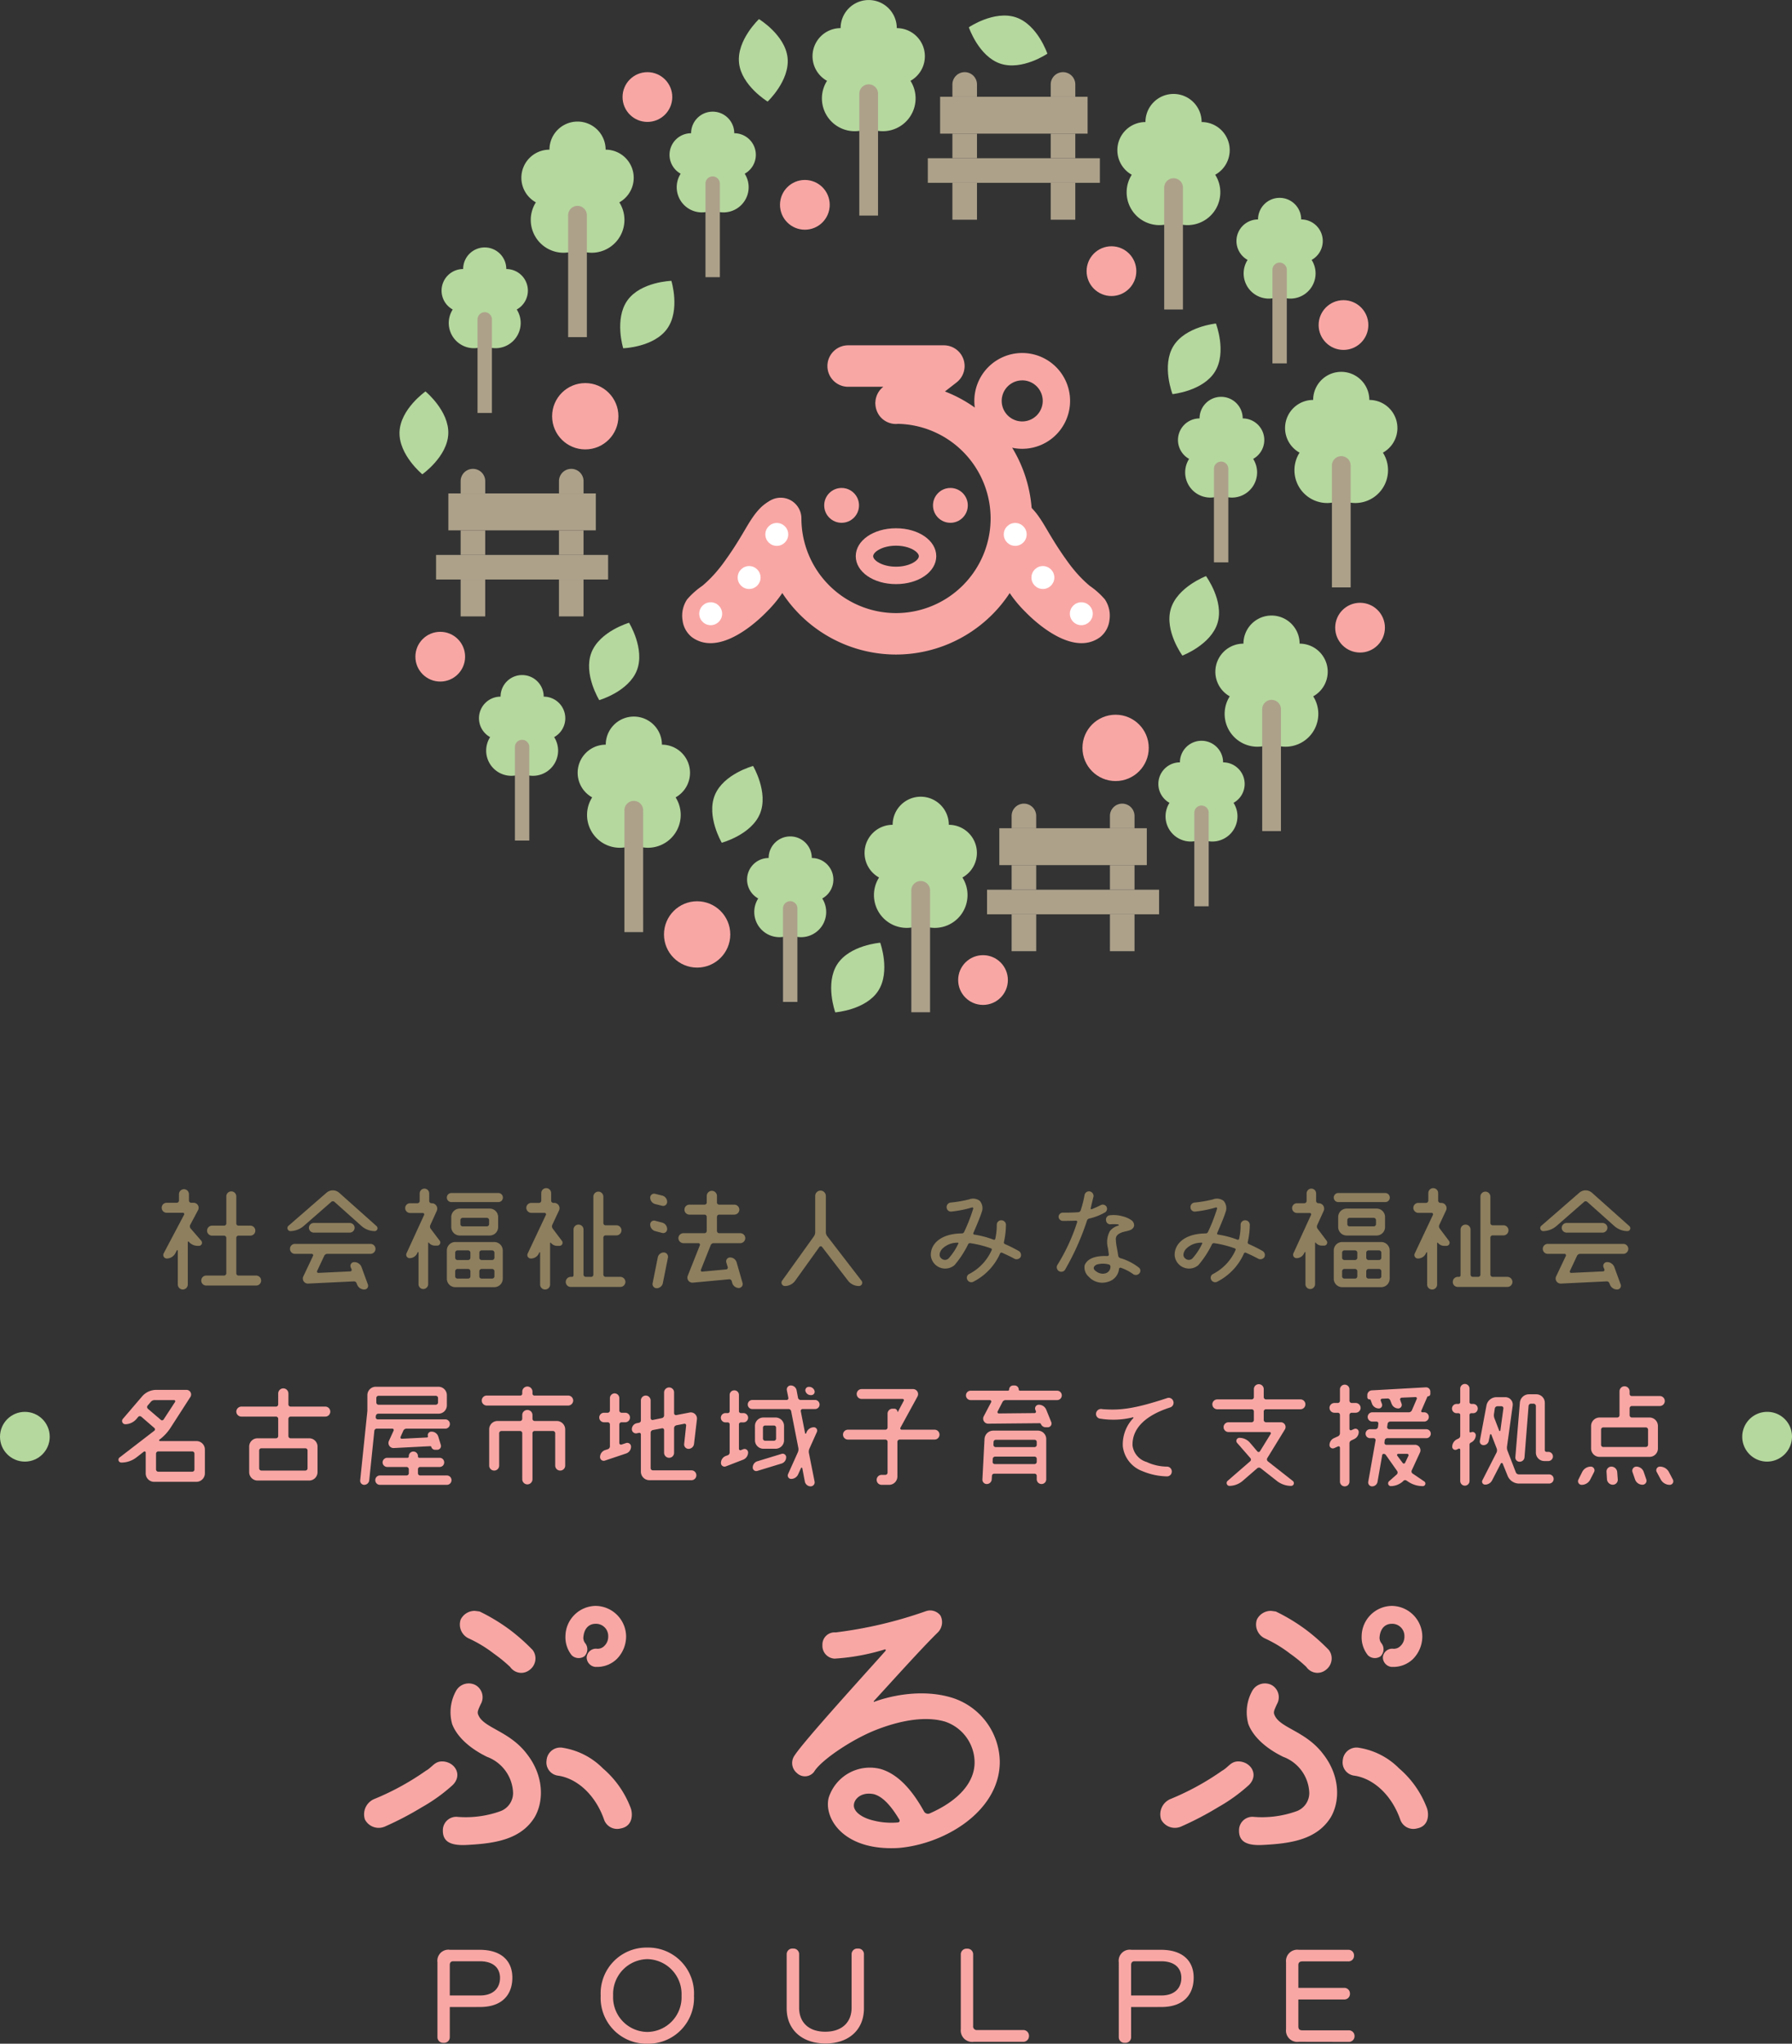 <svg xmlns="http://www.w3.org/2000/svg" width="280.739" height="320" viewBox="0 0 280.739 320">
  <rect x="0" y="0" width="280.739" height="320" fill="#333333" stroke="none"/>
  <defs>
    <style>
      .cls-1 {
        fill: #8e7f5e;
      }

      .cls-2 {
        fill: #f9a7a5;
      }

      .cls-3 {
        fill: #b5d89e;
      }

      .cls-4 {
        fill: #fff;
      }

      .cls-5 {
        fill: #ada18a;
      }
    </style>
  </defs>
  <g id="footer_logo" transform="translate(1008.421 76.286)">
    <g id="グループ_2213" data-name="グループ 2213" transform="translate(-983.091 109.75)">
      <g id="グループ_2212" data-name="グループ 2212">
        <path id="パス_2054" data-name="パス 2054" class="cls-1" d="M-978.619,115.355a.527.527,0,0,0,.072.582l1.654,1.908a.482.482,0,0,1-.363.8h-.2a1.806,1.806,0,0,1-1.4-.655c-.036-.036-.145,0-.145.055V124.7a.788.788,0,0,1-.782.782.788.788,0,0,1-.782-.782v-5.29a.085.085,0,0,0-.163-.036l-.237.454a1.529,1.529,0,0,1-1.327.8.55.55,0,0,1-.49-.8l3.2-6.054a.209.209,0,0,0-.182-.308h-2.545a.776.776,0,0,1-.781-.782.775.775,0,0,1,.781-.781h1.582a.357.357,0,0,0,.345-.346v-1a.787.787,0,0,1,.782-.781.787.787,0,0,1,.781.781v1a.358.358,0,0,0,.346.346h.382a.783.783,0,0,1,.69,1.163Zm7.216,7.58a.349.349,0,0,0,.345.364h2.763a.776.776,0,0,1,.782.781.776.776,0,0,1-.782.782h-7.816a.776.776,0,0,1-.782-.782.777.777,0,0,1,.782-.781h2.781a.364.364,0,0,0,.363-.364V117.41a.364.364,0,0,0-.363-.364H-975.2a.777.777,0,0,1-.782-.782.787.787,0,0,1,.782-.781h1.872a.349.349,0,0,0,.363-.346V110.9a.776.776,0,0,1,.782-.782.787.787,0,0,1,.782.782v4.235a.334.334,0,0,0,.345.346h1.854a.787.787,0,0,1,.782.781.776.776,0,0,1-.782.782h-1.854a.349.349,0,0,0-.345.364Z" transform="translate(983.091 -109.611)"/>
        <path id="パス_2055" data-name="パス 2055" class="cls-1" d="M-956.009,111.774a.375.375,0,0,0-.528,0l-4.308,3.763a3.284,3.284,0,0,1-2.127.8.478.478,0,0,1-.291-.8l6-5.217a1.5,1.5,0,0,1,1.982.018l5.853,5.217a.448.448,0,0,1-.291.782,3.144,3.144,0,0,1-2.072-.8Zm-6.2,8.126a.776.776,0,0,1-.782-.782.775.775,0,0,1,.782-.781h11.834a.787.787,0,0,1,.781.781.787.787,0,0,1-.781.782h-6.762a.545.545,0,0,0-.491.309l-1.109,2.363a.215.215,0,0,0,.2.309l4.981-.236a.232.232,0,0,0,.218-.31l-.146-.344a.592.592,0,0,1,.564-.8,1.213,1.213,0,0,1,1.145.8l.982,2.689a.583.583,0,0,1-.546.8,1.2,1.2,0,0,1-1.145-.8l-.091-.217a.421.421,0,0,0-.382-.255l-7.2.345a.79.79,0,0,1-.745-1.127l1.527-3.217a.222.222,0,0,0-.2-.309Zm2.945-3.327a.768.768,0,0,1-.764-.763.766.766,0,0,1,.764-.746h5.635a.765.765,0,0,1,.763.746.767.767,0,0,1-.763.763Z" transform="translate(983.091 -109.611)"/>
        <path id="パス_2056" data-name="パス 2056" class="cls-1" d="M-940.816,111.974a.847.847,0,0,1,.782,1.2l-1,2.2a.59.59,0,0,0,.054.6l1.4,1.855a.482.482,0,0,1-.382.781h-.382a1.208,1.208,0,0,1-.945-.472c-.018-.037-.091,0-.091.035v6.472a.767.767,0,0,1-.763.763.752.752,0,0,1-.746-.763v-4.963a.069.069,0,0,0-.127-.036l-.091.182a1.307,1.307,0,0,1-1.181.746.54.54,0,0,1-.491-.746l2.763-6.017a.215.215,0,0,0-.2-.309h-2a.767.767,0,0,1-.763-.763.756.756,0,0,1,.763-.764h1.146a.364.364,0,0,0,.363-.364v-1.163a.752.752,0,0,1,.746-.763.752.752,0,0,1,.745.763v1.163a.364.364,0,0,0,.363.364Zm2.363-.89a.71.71,0,0,1,.709-.71h7.362a.71.71,0,0,1,.709.71.7.7,0,0,1-.709.708h-7.362A.7.7,0,0,1-938.453,111.084Zm1.327,14.033a1.322,1.322,0,0,1-1.327-1.327v-4.417a1.322,1.322,0,0,1,1.327-1.327h6.107a1.335,1.335,0,0,1,1.328,1.327v4.417a1.335,1.335,0,0,1-1.328,1.327Zm-.636-10.98a1.334,1.334,0,0,1,1.327-1.327h4.708a1.318,1.318,0,0,1,1.308,1.327V115.7a1.318,1.318,0,0,1-1.308,1.327h-4.708a1.334,1.334,0,0,1-1.327-1.327Zm3,5.581a.365.365,0,0,0-.364-.364H-936.8a.361.361,0,0,0-.345.364v.8a.357.357,0,0,0,.345.345h1.672a.361.361,0,0,0,.364-.345Zm-2.036,2.545a.36.36,0,0,0-.345.363v.8a.345.345,0,0,0,.345.346h1.672a.35.35,0,0,0,.364-.346v-.8a.364.364,0,0,0-.364-.363Zm4.617-6.671a.346.346,0,0,0,.346-.346v-.636a.359.359,0,0,0-.346-.346h-3.8a.346.346,0,0,0-.345.346v.636a.334.334,0,0,0,.345.346Zm.818,5.271a.362.362,0,0,0,.364-.345v-.8a.365.365,0,0,0-.364-.364h-1.654a.361.361,0,0,0-.345.364v.8a.357.357,0,0,0,.345.345Zm-2,2.563a.345.345,0,0,0,.345.346h1.654a.35.35,0,0,0,.364-.346v-.8a.364.364,0,0,0-.364-.363h-1.654a.36.36,0,0,0-.345.363Z" transform="translate(983.127 -109.611)"/>
        <path id="パス_2057" data-name="パス 2057" class="cls-1" d="M-921.951,115.355a.6.6,0,0,0,.073.6l1.436,1.909a.485.485,0,0,1-.382.782h-.381a1.24,1.24,0,0,1-.982-.491c-.036-.018-.109,0-.109.036V124.7a.777.777,0,0,1-.782.782.777.777,0,0,1-.782-.782v-4.981a.068.068,0,0,0-.126-.037l-.073.164a1.368,1.368,0,0,1-1.236.782.546.546,0,0,1-.51-.782l2.855-6.053a.222.222,0,0,0-.2-.309h-2.09a.8.8,0,0,1-.781-.8.783.783,0,0,1,.781-.763h1.218a.361.361,0,0,0,.345-.364v-1.182a.768.768,0,0,1,.764-.763.772.772,0,0,1,.782.763v1.182a.361.361,0,0,0,.345.364h.127a.828.828,0,0,1,.764,1.181Zm8,7.8a.361.361,0,0,0,.363.345h2.29a.806.806,0,0,1,.8.8.791.791,0,0,1-.8.781h-7.761a.776.776,0,0,1-.782-.781.792.792,0,0,1,.782-.8h.182a.248.248,0,0,0,.254-.255V116.1a.776.776,0,0,1,.782-.781.776.776,0,0,1,.781.781v7.054a.358.358,0,0,0,.346.345h.854a.345.345,0,0,0,.345-.345v-12.2a.792.792,0,0,1,.782-.8.792.792,0,0,1,.782.8v4.127a.349.349,0,0,0,.363.345h1.691a.787.787,0,0,1,.781.782.79.79,0,0,1-.781.8h-1.691a.349.349,0,0,0-.363.346Z" transform="translate(983.144 -109.611)"/>
        <path id="パス_2058" data-name="パス 2058" class="cls-1" d="M-904.758,110.774a1.012,1.012,0,0,1,.782,1,.622.622,0,0,1-.782.6l-1.09-.272a1.049,1.049,0,0,1-.782-1,.614.614,0,0,1,.782-.6Zm.019,4.236a1.052,1.052,0,0,1,.763,1.018.614.614,0,0,1-.763.6l-1.109-.291a1.074,1.074,0,0,1-.782-1.036.6.6,0,0,1,.782-.582Zm-.873,10.27a.651.651,0,0,1-.636-.8l.8-4a.969.969,0,0,1,.945-.8.674.674,0,0,1,.654.8l-.8,4A.99.99,0,0,1-905.612,125.28Zm8.925-7.053a.49.49,0,0,0-.472.328l-1.527,3.835a.207.207,0,0,0,.218.291l3.745-.346a.277.277,0,0,0,.236-.363l-.218-.728a.61.61,0,0,1,.582-.781,1.069,1.069,0,0,1,1.036.781l.927,3.219a.617.617,0,0,1-.582.781,1.091,1.091,0,0,1-1.036-.781l-.091-.328a.379.379,0,0,0-.4-.254l-5.653.526a.786.786,0,0,1-.818-1.09l1.89-4.762a.24.24,0,0,0-.218-.328h-2.363a.8.8,0,0,1-.782-.781.788.788,0,0,1,.782-.782h3.309a.35.35,0,0,0,.345-.364v-2.181a.349.349,0,0,0-.345-.363H-900.5a.772.772,0,0,1-.763-.782.784.784,0,0,1,.763-.782h2.382a.334.334,0,0,0,.345-.345v-1.018a.807.807,0,0,1,.8-.8.807.807,0,0,1,.8.8v1.018a.334.334,0,0,0,.346.345h2.381a.8.8,0,0,1,.782.782.788.788,0,0,1-.782.782h-2.381a.349.349,0,0,0-.346.363V116.3a.35.35,0,0,0,.346.364h3.308a.776.776,0,0,1,.782.782.787.787,0,0,1-.782.781Z" transform="translate(983.162 -109.611)"/>
        <path id="パス_2059" data-name="パス 2059" class="cls-1" d="M-879.13,116.5a1.04,1.04,0,0,0,.218.636l5.363,6.962a.511.511,0,0,1-.4.836,2.144,2.144,0,0,1-1.708-.836l-4.072-5.29a.265.265,0,0,0-.418.019l-3.781,5.271a1.975,1.975,0,0,1-1.618.836.529.529,0,0,1-.436-.836l4.98-6.944a1.1,1.1,0,0,0,.2-.637v-5.689a.845.845,0,0,1,.836-.836.845.845,0,0,1,.836.836Z" transform="translate(983.18 -109.611)"/>
        <path id="パス_2060" data-name="パス 2060" class="cls-1" d="M-854.758,113.429c-.218.727-.927,2.381-1.29,3.217a.164.164,0,0,0,.145.236,15.008,15.008,0,0,1,3.035.8.19.19,0,0,0,.255-.127,9.844,9.844,0,0,0,.236-2.236.7.7,0,0,1,.764-.673.711.711,0,0,1,.672.782,12.873,12.873,0,0,1-.309,2.6.272.272,0,0,0,.164.346,23.566,23.566,0,0,1,2.145,1.072.74.74,0,0,1,.291.964.761.761,0,0,1-.964.255c-.69-.383-1.345-.673-1.944-.946a.23.23,0,0,0-.292.109,9.076,9.076,0,0,1-4.162,4.417.694.694,0,0,1-.964-.272.656.656,0,0,1,.291-.927,7.74,7.74,0,0,0,3.508-3.727.2.2,0,0,0-.145-.291,16.359,16.359,0,0,0-3.2-.8.317.317,0,0,0-.346.182,15.378,15.378,0,0,1-2.126,3.254,2.261,2.261,0,0,1-3.708-1.436c-.128-1.709,1.362-3.49,4.835-3.527a.4.4,0,0,0,.363-.2,27.765,27.765,0,0,0,1.436-3.672.152.152,0,0,0-.163-.2,18.345,18.345,0,0,1-3.291.655.674.674,0,0,1-.708-.655.708.708,0,0,1,.635-.763,19.6,19.6,0,0,0,2.873-.491,1.725,1.725,0,0,1,1.672.219A1.736,1.736,0,0,1-854.758,113.429Zm-5.144,7.161a9.3,9.3,0,0,0,1.49-2.272.1.1,0,0,0-.109-.163,3.3,3.3,0,0,0-2.454,1.017c-.472.6-.455,1.164-.072,1.455A.82.82,0,0,0-859.9,120.59Z" transform="translate(983.203 -109.611)"/>
        <path id="パス_2061" data-name="パス 2061" class="cls-1" d="M-837.911,114.373a.462.462,0,0,0-.345.309,40.506,40.506,0,0,1-3.454,7.726.7.7,0,0,1-.927.2.7.7,0,0,1-.254-.981,29.781,29.781,0,0,0,3.09-6.69.181.181,0,0,0-.2-.236c-.491.018-1.054.036-1.563.036h-.491a.674.674,0,0,1-.654-.654.674.674,0,0,1,.654-.637c.836,0,1.672,0,2.472-.072a.425.425,0,0,0,.345-.327,16.561,16.561,0,0,0,.6-2.381.716.716,0,0,1,.817-.546.739.739,0,0,1,.582.818c-.109.4-.254,1.036-.436,1.8-.036.109.055.218.163.163.455-.182.927-.381,1.382-.618a.675.675,0,0,1,.927.237.661.661,0,0,1-.237.89A8.874,8.874,0,0,1-837.911,114.373Zm7.726,7.635a.627.627,0,0,1,.145.927.728.728,0,0,1-1,.128,7.324,7.324,0,0,0-1.908-.982.216.216,0,0,0-.291.163,2.331,2.331,0,0,1-1.691,2.018,2.865,2.865,0,0,1-3.053-.781,1.918,1.918,0,0,1-.636-1.818c.254-.618,1.017-1.527,3.563-1.418a.226.226,0,0,0,.217-.272c-.035-.237-.091-.655-.145-1a3.612,3.612,0,0,1,.291-2.6,2.386,2.386,0,0,1,1.345-.89c.128-.037.054-.182-.054-.2a5.907,5.907,0,0,0-1.128-.018.654.654,0,0,1-.745-.618.668.668,0,0,1,.546-.782,5.013,5.013,0,0,1,2.072.164,3.922,3.922,0,0,1,1.381.618.992.992,0,0,1,.4.855c-.127.582-.69.727-1.218.854-1.472.291-1.726.836-1.635,1.454,0,.528.2,1.255.363,2.4a.473.473,0,0,0,.291.345A8.683,8.683,0,0,1-830.185,122.008Zm-5.126.927a1.072,1.072,0,0,0,.727-1.035.352.352,0,0,0-.29-.346,3.487,3.487,0,0,0-1.836.018c-.328.127-.892.582-.056,1.109A1.658,1.658,0,0,0-835.311,122.935Z" transform="translate(983.22 -109.611)"/>
        <path id="パス_2062" data-name="パス 2062" class="cls-1" d="M-816.591,113.429c-.218.727-.928,2.381-1.291,3.217a.164.164,0,0,0,.145.236,15.017,15.017,0,0,1,3.036.8.189.189,0,0,0,.254-.127,9.8,9.8,0,0,0,.237-2.236.7.7,0,0,1,.763-.673.712.712,0,0,1,.673.782,12.948,12.948,0,0,1-.309,2.6.27.27,0,0,0,.164.346,23.534,23.534,0,0,1,2.144,1.072.74.74,0,0,1,.292.964.761.761,0,0,1-.964.255c-.69-.383-1.346-.673-1.945-.946a.228.228,0,0,0-.291.109,9.083,9.083,0,0,1-4.163,4.417.693.693,0,0,1-.963-.272.654.654,0,0,1,.291-.927,7.745,7.745,0,0,0,3.508-3.727.2.2,0,0,0-.145-.291,16.349,16.349,0,0,0-3.2-.8.317.317,0,0,0-.345.182,15.371,15.371,0,0,1-2.127,3.254,2.262,2.262,0,0,1-3.708-1.436c-.128-1.709,1.363-3.49,4.836-3.527a.4.4,0,0,0,.363-.2,27.765,27.765,0,0,0,1.436-3.672.152.152,0,0,0-.164-.2,18.326,18.326,0,0,1-3.29.655.675.675,0,0,1-.709-.655.708.708,0,0,1,.636-.763,19.618,19.618,0,0,0,2.873-.491,1.726,1.726,0,0,1,1.672.219A1.738,1.738,0,0,1-816.591,113.429Zm-5.145,7.161a9.325,9.325,0,0,0,1.491-2.272.1.1,0,0,0-.11-.163,3.292,3.292,0,0,0-2.453,1.017c-.473.6-.455,1.164-.073,1.455A.82.82,0,0,0-821.736,120.59Z" transform="translate(983.238 -109.611)"/>
        <path id="パス_2063" data-name="パス 2063" class="cls-1" d="M-802,111.974a.846.846,0,0,1,.782,1.2l-1,2.2a.59.59,0,0,0,.054.6l1.4,1.855a.482.482,0,0,1-.382.781h-.382a1.208,1.208,0,0,1-.945-.472c-.018-.037-.09,0-.09.035v6.472a.768.768,0,0,1-.764.763.751.751,0,0,1-.745-.763v-4.963a.069.069,0,0,0-.127-.036l-.091.182a1.31,1.31,0,0,1-1.182.746.541.541,0,0,1-.491-.746l2.764-6.017a.215.215,0,0,0-.2-.309h-2a.768.768,0,0,1-.764-.763.757.757,0,0,1,.764-.764h1.145a.365.365,0,0,0,.364-.364v-1.163a.752.752,0,0,1,.745-.763.752.752,0,0,1,.745.763v1.163a.365.365,0,0,0,.364.364Zm2.363-.89a.71.71,0,0,1,.709-.71h7.362a.71.71,0,0,1,.709.71.7.7,0,0,1-.709.708h-7.362A.7.7,0,0,1-799.635,111.084Zm1.327,14.033a1.323,1.323,0,0,1-1.327-1.327v-4.417a1.323,1.323,0,0,1,1.327-1.327h6.108a1.335,1.335,0,0,1,1.327,1.327v4.417a1.335,1.335,0,0,1-1.327,1.327Zm-.636-10.98a1.334,1.334,0,0,1,1.326-1.327h4.709a1.319,1.319,0,0,1,1.309,1.327V115.7a1.319,1.319,0,0,1-1.309,1.327h-4.709a1.334,1.334,0,0,1-1.326-1.327Zm3,5.581a.365.365,0,0,0-.363-.364h-1.673a.361.361,0,0,0-.345.364v.8a.357.357,0,0,0,.345.345h1.673a.362.362,0,0,0,.363-.345Zm-2.036,2.545a.36.36,0,0,0-.345.363v.8a.345.345,0,0,0,.345.346h1.673a.35.35,0,0,0,.363-.346v-.8a.364.364,0,0,0-.363-.363Zm4.617-6.671a.346.346,0,0,0,.346-.346v-.636a.359.359,0,0,0-.346-.346h-3.8a.346.346,0,0,0-.345.346v.636a.334.334,0,0,0,.345.346Zm.818,5.271a.362.362,0,0,0,.364-.345v-.8a.365.365,0,0,0-.364-.364H-794.2a.362.362,0,0,0-.345.364v.8a.358.358,0,0,0,.345.345Zm-2,2.563a.346.346,0,0,0,.345.346h1.654a.35.35,0,0,0,.364-.346v-.8a.364.364,0,0,0-.364-.363H-794.2a.361.361,0,0,0-.345.363Z" transform="translate(983.256 -109.611)"/>
        <path id="パス_2064" data-name="パス 2064" class="cls-1" d="M-783.133,115.355a.591.591,0,0,0,.073.6l1.436,1.909a.485.485,0,0,1-.382.782h-.381a1.239,1.239,0,0,1-.982-.491c-.037-.018-.109,0-.109.036V124.7a.777.777,0,0,1-.782.782.776.776,0,0,1-.781-.782v-4.981a.07.07,0,0,0-.128-.037l-.073.164a1.366,1.366,0,0,1-1.236.782.545.545,0,0,1-.509-.782l2.854-6.053a.221.221,0,0,0-.2-.309h-2.09a.8.8,0,0,1-.782-.8.784.784,0,0,1,.782-.763h1.218a.362.362,0,0,0,.346-.364v-1.182a.767.767,0,0,1,.762-.763.772.772,0,0,1,.782.763v1.182a.362.362,0,0,0,.346.364h.127a.827.827,0,0,1,.763,1.181Zm8,7.8a.361.361,0,0,0,.363.345h2.291a.807.807,0,0,1,.8.8.791.791,0,0,1-.8.781h-7.763a.776.776,0,0,1-.782-.781.792.792,0,0,1,.782-.8h.182a.249.249,0,0,0,.255-.255V116.1a.776.776,0,0,1,.781-.781.776.776,0,0,1,.782.781v7.054a.358.358,0,0,0,.346.345h.853a.345.345,0,0,0,.346-.345v-12.2a.792.792,0,0,1,.782-.8.792.792,0,0,1,.782.8v4.127a.349.349,0,0,0,.363.345h1.691a.787.787,0,0,1,.781.782.79.79,0,0,1-.781.8h-1.691a.349.349,0,0,0-.363.346Z" transform="translate(983.291 -109.611)"/>
        <path id="パス_2065" data-name="パス 2065" class="cls-1" d="M-759.942,111.774a.373.373,0,0,0-.527,0l-4.308,3.763a3.286,3.286,0,0,1-2.127.8.478.478,0,0,1-.291-.8l6-5.217a1.5,1.5,0,0,1,1.982.018l5.853,5.217a.448.448,0,0,1-.29.782,3.147,3.147,0,0,1-2.073-.8Zm-6.2,8.126a.777.777,0,0,1-.782-.782.776.776,0,0,1,.782-.781h11.834a.787.787,0,0,1,.781.781.787.787,0,0,1-.781.782h-6.762a.548.548,0,0,0-.491.309l-1.109,2.363a.215.215,0,0,0,.2.309l4.981-.236a.231.231,0,0,0,.218-.31l-.145-.344a.591.591,0,0,1,.563-.8,1.212,1.212,0,0,1,1.145.8l.982,2.689a.583.583,0,0,1-.546.8,1.2,1.2,0,0,1-1.145-.8l-.091-.217a.418.418,0,0,0-.381-.255l-7.2.345a.79.79,0,0,1-.745-1.127l1.527-3.217a.222.222,0,0,0-.2-.309Zm2.945-3.327a.767.767,0,0,1-.763-.763.765.765,0,0,1,.763-.746h5.635a.766.766,0,0,1,.764.746.768.768,0,0,1-.764.763Z" transform="translate(983.291 -109.611)"/>
      </g>
    </g>
    <path id="パス_2066" data-name="パス 2066" class="cls-2" d="M-951.3,208.373a2.593,2.593,0,0,1,1.506-3.22,41.124,41.124,0,0,0,8.049-4.413c1.038-.572,1.35-1.507,2.648-1.455,1.921.1,3.116,2.13,1.558,3.687a26.439,26.439,0,0,1-4.83,3.479,49.265,49.265,0,0,1-5.763,3.013A2.426,2.426,0,0,1-951.3,208.373Zm21.082-1.247a3.038,3.038,0,0,0,2.13-2.907,6.266,6.266,0,0,0-4.1-5.661c-2.959-1.454-4.777-3.323-5.452-5.14a6.908,6.908,0,0,1,.623-5.193,2.278,2.278,0,0,1,3.064-.883,2.187,2.187,0,0,1,.779,3.012c-.468,1.039-.571,1.246-.312,1.766.935,1.973,4.881,2.44,7.581,6.023,2.6,3.324,2.7,7.27,1.2,9.867-2.233,3.634-6.543,4.154-10.853,4.361-2.7.1-3.583-.779-3.531-2.388a2.1,2.1,0,0,1,2.181-2.026A16.056,16.056,0,0,0-930.214,207.126Zm-4.829-27.106a2.4,2.4,0,0,1-1.246-2.96,2.443,2.443,0,0,1,2.129-1.35c.156,0,.467.052.831.1a29.025,29.025,0,0,1,4.933,3.012,30.981,30.981,0,0,1,3.375,3.012,2.177,2.177,0,0,1,.416,1.662,2.252,2.252,0,0,1-.883,1.454,2.113,2.113,0,0,1-1.35.467,2.149,2.149,0,0,1-1.714-.935,22.944,22.944,0,0,0-2.544-2.077A20.223,20.223,0,0,0-935.043,180.02Zm23.835,29.755a2.17,2.17,0,0,1-2.648-1.454c-1.35-3.791-4.155-6.336-7.114-6.8a2.086,2.086,0,0,1-1.87-2.389,2.159,2.159,0,0,1,2.6-1.974,11.329,11.329,0,0,1,6.232,3.22,15.254,15.254,0,0,1,4.362,6.231C-909.339,207.49-909.287,209.412-911.208,209.775Zm-3.687-25.289h-.311a1.515,1.515,0,0,1-1.35-1.506,1.475,1.475,0,0,1,1.505-1.35,1.45,1.45,0,0,0,1.247-.416,2,2,0,0,0,.623-1.505,1.91,1.91,0,0,0-1.973-1.974c-1.091,0-1.818.779-1.922,2.129a1.358,1.358,0,0,0,.312.936,1.525,1.525,0,0,1-.156,2.025,1.565,1.565,0,0,1-1.973-.157,4.5,4.5,0,0,1-.987-3.063,4.8,4.8,0,0,1,4.726-4.673,4.831,4.831,0,0,1,4.777,4.777,5.019,5.019,0,0,1-1.506,3.582A4.417,4.417,0,0,1-914.9,184.486Z" transform="translate(0.048 0.228)"/>
    <path id="パス_2067" data-name="パス 2067" class="cls-2" d="M-861.548,179.034c-2.441,2.389-6.179,6.543-10.074,10.8-.052.1,0,.156.1.1,1.818-.675,7.062-2.181,12.151-.623a10.664,10.664,0,0,1,7.478,10.023c0,7.685-8.516,12.878-15.838,13.5-8.776.519-11.788-4.777-10.957-7.893a6.769,6.769,0,0,1,8.152-4.466c2.441.727,4.674,2.856,6.752,6.6a.709.709,0,0,0,.882.363c4.622-2.025,7.114-4.933,7.062-8.1a6.773,6.773,0,0,0-4.621-6.284c-2.805-.83-6.543-.363-10.7,1.247-3.9,1.505-8.777,4.829-9.815,6.594a1.8,1.8,0,0,1-2.7.208,2.031,2.031,0,0,1-.364-2.752c1.454-2.285,11.84-13.658,14.229-16.358.1-.1,0-.311-.053-.259a33.759,33.759,0,0,1-7.892,1.454,2,2,0,0,1-1.921-2.129,1.9,1.9,0,0,1,2.077-1.973,67.02,67.02,0,0,0,14.124-3.324,2.028,2.028,0,0,1,2.285.675A2.268,2.268,0,0,1-861.548,179.034Zm-13.086,27.678c.26.623,1.195,1.4,2.909,1.816a11.544,11.544,0,0,0,3.842.312c.26,0,.415-.26.208-.519-1.714-2.856-3.012-3.635-3.9-3.9C-873.959,203.907-875.153,205.673-874.634,206.712Z" transform="translate(0.1 0.228)"/>
    <path id="パス_2068" data-name="パス 2068" class="cls-2" d="M-826.669,208.373a2.594,2.594,0,0,1,1.506-3.22,41.1,41.1,0,0,0,8.049-4.413c1.038-.572,1.35-1.507,2.648-1.455,1.921.1,3.116,2.13,1.558,3.687a26.432,26.432,0,0,1-4.829,3.479,49.267,49.267,0,0,1-5.765,3.013A2.425,2.425,0,0,1-826.669,208.373Zm21.082-1.247a3.035,3.035,0,0,0,2.129-2.907,6.265,6.265,0,0,0-4.1-5.661c-2.959-1.454-4.777-3.323-5.452-5.14a6.908,6.908,0,0,1,.623-5.193,2.278,2.278,0,0,1,3.064-.883,2.187,2.187,0,0,1,.779,3.012c-.468,1.039-.571,1.246-.312,1.766.935,1.973,4.882,2.44,7.582,6.023,2.6,3.324,2.7,7.27,1.194,9.867-2.233,3.634-6.543,4.154-10.853,4.361-2.7.1-3.583-.779-3.531-2.388a2.1,2.1,0,0,1,2.181-2.026A16.054,16.054,0,0,0-805.587,207.126Zm-4.829-27.106a2.4,2.4,0,0,1-1.246-2.96,2.443,2.443,0,0,1,2.129-1.35c.156,0,.467.052.831.1a29.026,29.026,0,0,1,4.933,3.012,30.987,30.987,0,0,1,3.375,3.012,2.177,2.177,0,0,1,.416,1.662,2.252,2.252,0,0,1-.883,1.454,2.113,2.113,0,0,1-1.35.467,2.147,2.147,0,0,1-1.714-.935,22.845,22.845,0,0,0-2.544-2.077A20.225,20.225,0,0,0-810.416,180.02Zm23.835,29.755a2.17,2.17,0,0,1-2.648-1.454c-1.35-3.791-4.154-6.336-7.114-6.8a2.086,2.086,0,0,1-1.87-2.389,2.16,2.16,0,0,1,2.6-1.974,11.327,11.327,0,0,1,6.231,3.22,15.235,15.235,0,0,1,4.362,6.231C-784.711,207.49-784.659,209.412-786.581,209.775Zm-3.687-25.289h-.311a1.516,1.516,0,0,1-1.35-1.506,1.476,1.476,0,0,1,1.505-1.35,1.45,1.45,0,0,0,1.247-.416,1.993,1.993,0,0,0,.623-1.505,1.91,1.91,0,0,0-1.973-1.974c-1.091,0-1.818.779-1.922,2.129a1.362,1.362,0,0,0,.311.936,1.523,1.523,0,0,1-.155,2.025,1.565,1.565,0,0,1-1.973-.157,4.5,4.5,0,0,1-.987-3.063,4.8,4.8,0,0,1,4.726-4.673,4.832,4.832,0,0,1,4.777,4.777,5.019,5.019,0,0,1-1.506,3.582A4.415,4.415,0,0,1-790.268,184.486Z" transform="translate(0.152 0.228)"/>
    <g id="グループ_2214" data-name="グループ 2214" transform="translate(-939.889 228.658)">
      <path id="パス_2069" data-name="パス 2069" class="cls-2" d="M-938.057,237.741V242.5a.874.874,0,0,1-.966.843.883.883,0,0,1-.966-.843v-11.77a1.729,1.729,0,0,1,1.967-1.95h4.638c3.531,0,5.13,1.844,5.13,4.357,0,2.547-1.476,4.6-5.078,4.6Zm4.708-1.809c2.178,0,3.162-1.212,3.162-2.758,0-1.529-1.036-2.6-3.162-2.6h-4.163c-.369,0-.545.21-.545.58v4.778Z" transform="translate(939.989 -228.43)"/>
      <path id="パス_2070" data-name="パス 2070" class="cls-2" d="M-914.416,235.967a7.178,7.178,0,0,1,7.308-7.537,7.178,7.178,0,0,1,7.308,7.537,7.173,7.173,0,0,1-7.308,7.519A7.173,7.173,0,0,1-914.416,235.967Zm12.666,0a5.468,5.468,0,0,0-5.358-5.727,5.468,5.468,0,0,0-5.358,5.727,5.422,5.422,0,0,0,5.358,5.674A5.423,5.423,0,0,0-901.75,235.967Z" transform="translate(939.989 -228.43)"/>
      <path id="パス_2071" data-name="パス 2071" class="cls-2" d="M-875.107,229.414a.882.882,0,0,1,.967-.826.872.872,0,0,1,.966.826v8.538c0,3.408-2.442,5.5-6.025,5.5-3.549,0-6.079-2.056-6.079-5.5v-8.538a.888.888,0,0,1,.984-.826.881.881,0,0,1,.966.826v8.433c0,2.3,1.511,3.759,4.094,3.759,2.617,0,4.127-1.476,4.127-3.759Z" transform="translate(939.989 -228.43)"/>
      <path id="パス_2072" data-name="パス 2072" class="cls-2" d="M-855.963,243.186A1.791,1.791,0,0,1-858,241.22V229.467a.887.887,0,0,1,.967-.86.876.876,0,0,1,.966.86v11.225a.566.566,0,0,0,.615.65h7.22a.889.889,0,0,1,.913.932.888.888,0,0,1-.931.912Z" transform="translate(939.989 -228.43)"/>
      <path id="パス_2073" data-name="パス 2073" class="cls-2" d="M-831.319,237.741V242.5a.874.874,0,0,1-.967.843.883.883,0,0,1-.966-.843v-11.77a1.729,1.729,0,0,1,1.968-1.95h4.637c3.531,0,5.13,1.844,5.13,4.357,0,2.547-1.476,4.6-5.077,4.6Zm4.707-1.809c2.179,0,3.163-1.212,3.163-2.758,0-1.529-1.037-2.6-3.163-2.6h-4.162c-.37,0-.545.21-.545.58v4.778Z" transform="translate(939.989 -228.43)"/>
      <path id="パス_2074" data-name="パス 2074" class="cls-2" d="M-805.027,243.186a1.778,1.778,0,0,1-2.02-1.966V230.732a1.774,1.774,0,0,1,2.02-1.95h7.7a.87.87,0,0,1,.931.913.87.87,0,0,1-.914.9H-804.5c-.387,0-.616.176-.616.563v3.583h7.15a.879.879,0,0,1,.931.914.87.87,0,0,1-.914.9h-7.167v4.2c0,.475.193.633.651.633h7.219a.884.884,0,0,1,.931.9.888.888,0,0,1-.931.912Z" transform="translate(939.989 -228.43)"/>
    </g>
    <g id="グループ_2217" data-name="グループ 2217" transform="translate(-1008.421 140.409)">
      <g id="グループ_2216" data-name="グループ 2216">
        <g id="グループ_2215" data-name="グループ 2215" transform="translate(18.556)">
          <path id="パス_2075" data-name="パス 2075" class="cls-2" d="M-983.449,148.972a.126.126,0,0,0,.072.218h5.726a1.319,1.319,0,0,1,1.327,1.309v3.745a1.334,1.334,0,0,1-1.327,1.327h-6.634a1.319,1.319,0,0,1-1.309-1.327V150.99a.182.182,0,0,0-.291-.146l-1.145.891a3.845,3.845,0,0,1-2.363.818h-.019a.444.444,0,0,1-.272-.8l5.435-4.181a.273.273,0,0,0,0-.436l-2.036-1.763a.347.347,0,0,0-.491.036l-.273.327a2.348,2.348,0,0,1-1.763.818.51.51,0,0,1-.381-.818l3.053-3.563a2.944,2.944,0,0,1,2.182-1h4.762a.72.72,0,0,1,.6,1.109L-981.7,147.1A7.161,7.161,0,0,1-983.449,148.972Zm-.746-6.2a.781.781,0,0,0-.581.255l-.528.618a.369.369,0,0,0,.055.491l2.018,1.727a.294.294,0,0,0,.454-.073l1.782-2.727a.189.189,0,0,0-.164-.291Zm5.89,11.216a.349.349,0,0,0,.345-.364v-2.453a.349.349,0,0,0-.345-.364h-5.326a.361.361,0,0,0-.346.364v2.453a.361.361,0,0,0,.346.364Z" transform="translate(989.865 -140.246)"/>
          <path id="パス_2076" data-name="パス 2076" class="cls-2" d="M-956.677,144.573a.772.772,0,0,1-.763.782h-5.453a.35.35,0,0,0-.346.364v2.671a.35.35,0,0,0,.346.364h2.908a1.3,1.3,0,0,1,1.309,1.308v3.981a1.318,1.318,0,0,1-1.309,1.327h-8.089a1.319,1.319,0,0,1-1.309-1.327v-3.981a1.3,1.3,0,0,1,1.309-1.308h2.89a.35.35,0,0,0,.346-.364v-2.671a.35.35,0,0,0-.346-.364H-970.6a.792.792,0,0,1-.8-.782.8.8,0,0,1,.8-.781h5.416a.346.346,0,0,0,.346-.346v-1.709a.807.807,0,0,1,.8-.8.807.807,0,0,1,.8.8v1.709a.346.346,0,0,0,.346.346h5.453A.783.783,0,0,1-956.677,144.573Zm-3.907,9.234a.349.349,0,0,0,.345-.363v-2.781a.346.346,0,0,0-.345-.346h-6.89a.345.345,0,0,0-.345.346v2.781a.349.349,0,0,0,.345.363Z" transform="translate(989.865 -140.246)"/>
          <path id="パス_2077" data-name="パス 2077" class="cls-2" d="M-946.791,147.554a.215.215,0,0,0-.2-.309h-2.436a.378.378,0,0,0-.382.346l-.8,7.743a.8.8,0,0,1-.782.709.64.64,0,0,1-.636-.709l1.127-10.87V142.01a1.319,1.319,0,0,1,1.308-1.327h9.835a1.319,1.319,0,0,1,1.309,1.327v1.581a1.3,1.3,0,0,1-1.309,1.309h-9.434a.392.392,0,0,0-.382.364l-.019.182a.32.32,0,0,0,.328.345h10.579a.714.714,0,0,1,.709.727.714.714,0,0,1-.709.727h-6.089a.549.549,0,0,0-.491.309l-.436.982a.2.2,0,0,0,.2.29l3.944-.2a.159.159,0,0,0,.145-.2.544.544,0,0,1,.509-.71h.073a1.091,1.091,0,0,1,1.036.764l.4,1.309a.59.59,0,0,1-.563.763h-.328a.6.6,0,0,1-.6-.454.161.161,0,0,0-.164-.109l-5.708.291a.791.791,0,0,1-.763-1.127Zm3.817,6.671a.334.334,0,0,0,.346.346h4.181a.734.734,0,0,1,.727.745.73.73,0,0,1-.727.727h-10.489a.729.729,0,0,1-.727-.727.733.733,0,0,1,.727-.745h4.181a.345.345,0,0,0,.345-.346v-.617a.361.361,0,0,0-.345-.364h-3.036a.726.726,0,0,1-.727-.71.729.729,0,0,1,.727-.726h3.181a.206.206,0,0,0,.2-.218v-.055a.722.722,0,0,1,.709-.709.725.725,0,0,1,.727.709v.055a.206.206,0,0,0,.2.218h3.2a.713.713,0,0,1,.709.726.709.709,0,0,1-.709.71h-3.053a.349.349,0,0,0-.346.364Zm-6.18-12.124a.345.345,0,0,0-.346.345v.709a.357.357,0,0,0,.346.345h8.961a.361.361,0,0,0,.364-.345v-.709a.35.35,0,0,0-.364-.345Z" transform="translate(989.898 -140.246)"/>
          <path id="パス_2078" data-name="パス 2078" class="cls-2" d="M-925.053,141.755a.3.3,0,0,0,.29.309h5.308a.788.788,0,0,1,.782.782.8.8,0,0,1-.782.782h-12.761a.787.787,0,0,1-.781-.782.776.776,0,0,1,.781-.782h5.272a.3.3,0,0,0,.291-.309v-.309a.807.807,0,0,1,.8-.8.807.807,0,0,1,.8.8Zm-.8,2.563a.792.792,0,0,1,.8.782v.582a.349.349,0,0,0,.345.364h3.454a1.318,1.318,0,0,1,1.327,1.308v5.672a.776.776,0,0,1-.782.781.776.776,0,0,1-.782-.781v-5.072a.357.357,0,0,0-.345-.345h-2.872a.344.344,0,0,0-.345.345v7.217a.807.807,0,0,1-.8.8.807.807,0,0,1-.8-.8v-7.217a.344.344,0,0,0-.345-.345h-2.927a.357.357,0,0,0-.345.345v5.072a.776.776,0,0,1-.782.781.776.776,0,0,1-.782-.781v-5.672a1.3,1.3,0,0,1,1.309-1.308H-927a.349.349,0,0,0,.345-.364V145.1A.792.792,0,0,1-925.853,144.318Z" transform="translate(989.915 -140.246)"/>
          <path id="パス_2079" data-name="パス 2079" class="cls-2" d="M-911.1,146.245a.349.349,0,0,0-.363.346V149.5a.264.264,0,0,0,.345.236l.709-.236a.59.59,0,0,1,.782.563,1.129,1.129,0,0,1-.782,1.073l-3.309,1.109a.573.573,0,0,1-.763-.545,1.161,1.161,0,0,1,.763-1.091l.455-.146a.485.485,0,0,0,.327-.454v-3.417a.345.345,0,0,0-.345-.346h-.582a.748.748,0,0,1-.745-.745.748.748,0,0,1,.745-.745h.582a.357.357,0,0,0,.345-.346v-1.944a.749.749,0,0,1,.746-.746.745.745,0,0,1,.727.746v1.944a.361.361,0,0,0,.363.346h.564a.737.737,0,0,1,.745.745.737.737,0,0,1-.745.745Zm4.89,1.219a.426.426,0,0,0-.345.417v5.545a.344.344,0,0,0,.345.345h6.053a.772.772,0,0,1,.764.781.768.768,0,0,1-.764.764h-6.6a1.334,1.334,0,0,1-1.327-1.327v-5.835a.25.25,0,0,0-.291-.255l-.346.073a.653.653,0,0,1-.781-.636.972.972,0,0,1,.781-.946l.346-.072a.354.354,0,0,0,.291-.363v-3.127a.768.768,0,0,1,.763-.764.769.769,0,0,1,.764.764v2.763a.292.292,0,0,0,.345.291l1.418-.291a.428.428,0,0,0,.345-.418v-3.6a.792.792,0,0,1,.8-.781.773.773,0,0,1,.764.781v3.273a.3.3,0,0,0,.363.273l2.072-.4a.964.964,0,0,1,1.146,1.054l-.455,3.871a.879.879,0,0,1-.854.764.687.687,0,0,1-.691-.764l.309-2.89a.247.247,0,0,0-.309-.273l-1.218.237a.464.464,0,0,0-.363.436v3.872a.773.773,0,0,1-.764.782.792.792,0,0,1-.8-.782v-3.562a.28.28,0,0,0-.345-.273Z" transform="translate(989.931 -140.246)"/>
          <path id="パス_2080" data-name="パス 2080" class="cls-2" d="M-893.467,141.246a.715.715,0,0,1,.727.71V144.5a.307.307,0,0,0,.31.309h.4a.73.73,0,0,1,.727.728.73.73,0,0,1-.727.727h-.4a.307.307,0,0,0-.31.308v3.836a.224.224,0,0,0,.31.2l.363-.146a.559.559,0,0,1,.763.509,1.229,1.229,0,0,1-.763,1.128l-2.727,1.054a.561.561,0,0,1-.764-.528,1.177,1.177,0,0,1,.764-1.108l.309-.109a.473.473,0,0,0,.291-.437v-4.4a.3.3,0,0,0-.291-.308h-.363a.73.73,0,0,1-.727-.727.73.73,0,0,1,.727-.728h.363a.288.288,0,0,0,.291-.291v-2.562A.715.715,0,0,1-893.467,141.246Zm13.361,2.218a.7.7,0,0,1-.709.709h-1.945a.293.293,0,0,0-.291.345l.673,3.436a.083.083,0,0,0,.163.018l.091-.218a1.242,1.242,0,0,1,1.127-.727.522.522,0,0,1,.472.727l-1.18,2.636a1.185,1.185,0,0,0-.073.672l.89,4.472a.628.628,0,0,1-.618.745.932.932,0,0,1-.909-.745l-.4-2.108a.108.108,0,0,0-.2-.019l-.436.964a1.21,1.21,0,0,1-1.127.745.537.537,0,0,1-.472-.745l1.544-3.436a1.2,1.2,0,0,0,.073-.672l-1.127-5.745a.413.413,0,0,0-.418-.345h-5.671a.7.7,0,0,1-.709-.709.71.71,0,0,1,.709-.709h5.381a.273.273,0,0,0,.272-.327l-.236-1.182a.626.626,0,0,1,.618-.763.934.934,0,0,1,.909.763l.218,1.164a.429.429,0,0,0,.436.345h2.236A.71.71,0,0,1-880.106,143.464Zm-9.762,10.4a.549.549,0,0,1-.709-.527,1.021,1.021,0,0,1,.709-.982l3.818-1.163a.547.547,0,0,1,.708.527,1.022,1.022,0,0,1-.708.982Zm-.363-7.035A1.323,1.323,0,0,1-888.9,145.5H-887a1.322,1.322,0,0,1,1.327,1.327v2.254A1.319,1.319,0,0,1-887,150.39H-888.9a1.319,1.319,0,0,1-1.327-1.309Zm2.963,2.308a.333.333,0,0,0,.345-.344V147.1a.334.334,0,0,0-.345-.346h-1.364a.334.334,0,0,0-.345.346v1.691a.333.333,0,0,0,.345.344Zm6.38-7.78a.525.525,0,0,1-.509.636h-.109a.856.856,0,0,1-.818-.636.531.531,0,0,1,.509-.654h.091A.873.873,0,0,1-880.888,141.355Z" transform="translate(989.948 -140.246)"/>
          <path id="パス_2081" data-name="パス 2081" class="cls-2" d="M-862.1,147.409a.768.768,0,0,1,.764.763.772.772,0,0,1-.764.782h-5.471a.362.362,0,0,0-.363.345v5.417a1.308,1.308,0,0,1-1.309,1.327H-870.4a.776.776,0,0,1-.781-.781.776.776,0,0,1,.781-.782h.582a.345.345,0,0,0,.345-.346V149.3a.345.345,0,0,0-.345-.345h-5.871a.772.772,0,0,1-.764-.782.768.768,0,0,1,.764-.763h5.871a.349.349,0,0,0,.345-.363V144.9a.776.776,0,0,1,.782-.781h.291a.486.486,0,0,1,.473.49c0,.019.054.036.073,0l.908-1.709a.2.2,0,0,0-.182-.309h-6.4a.772.772,0,0,1-.782-.763.775.775,0,0,1,.782-.781h8.053a.79.79,0,0,1,.691,1.163l-2.673,4.89a.211.211,0,0,0,.182.309Z" transform="translate(989.965 -140.246)"/>
          <path id="パス_2082" data-name="パス 2082" class="cls-2" d="M-850.992,142.773a.557.557,0,0,0-.509.328l-.746,1.454a.211.211,0,0,0,.182.309l5.618-.055a.222.222,0,0,0,.2-.291l-.091-.217a.583.583,0,0,1,.546-.8,1.248,1.248,0,0,1,1.163.782l.781,1.927a.588.588,0,0,1-.545.818h-.327a.806.806,0,0,1-.745-.509.224.224,0,0,0-.2-.128l-8.053.074a.787.787,0,0,1-.708-1.146l1.163-2.217a.229.229,0,0,0-.2-.328h-3a.737.737,0,0,1-.745-.745.733.733,0,0,1,.745-.727h5.835a.182.182,0,0,0,.182-.182.644.644,0,0,1,.636-.636h.219a.648.648,0,0,1,.654.636.18.18,0,0,0,.164.182h5.834a.734.734,0,0,1,.746.727.738.738,0,0,1-.746.745Zm-2.945,13.143a.678.678,0,0,1-.691-.727l.327-6.308a1.382,1.382,0,0,1,1.382-1.327h6.981a1.318,1.318,0,0,1,1.308,1.327v6.29a.737.737,0,0,1-.745.745.748.748,0,0,1-.745-.745v-.528a.331.331,0,0,0-.327-.345h-6.345a.345.345,0,0,0-.345.345l-.036.546A.774.774,0,0,1-853.937,155.916Zm.909-3.472a.33.33,0,0,0,.327.345h6.235a.346.346,0,0,0,.346-.345v-.473a.335.335,0,0,0-.346-.345h-6.18a.374.374,0,0,0-.364.345Zm6.908-3.108a.335.335,0,0,0-.346-.346h-6.053a.35.35,0,0,0-.364.346l-.018.436a.349.349,0,0,0,.345.363h6.09a.349.349,0,0,0,.346-.363Z" transform="translate(989.981 -140.246)"/>
          <path id="パス_2083" data-name="パス 2083" class="cls-2" d="M-825.728,142.465a.747.747,0,0,1,.981.472.762.762,0,0,1-.472.981c-4.018,1.291-6,3.382-5.908,5.981a3.1,3.1,0,0,0,2.2,2.563,7.691,7.691,0,0,0,3.181.728.75.75,0,0,1,.764.781.741.741,0,0,1-.764.745,10.39,10.39,0,0,1-3.835-.818,4.738,4.738,0,0,1-3.072-3.89v-.036A5.943,5.943,0,0,1-831,145.591c.036-.073,0-.145-.055-.127a12.722,12.722,0,0,1-5.107.218.736.736,0,0,1-.673-.891.788.788,0,0,1,.982-.6C-833.218,144.391-831,144.21-825.728,142.465Z" transform="translate(989.998 -140.246)"/>
          <path id="パス_2084" data-name="パス 2084" class="cls-2" d="M-804.064,143.428a.776.776,0,0,1-.782.782h-5.4a.345.345,0,0,0-.345.345v1.327a.361.361,0,0,0,.345.363h2.346a.739.739,0,0,1,.618,1.128l-2.745,4.471a.4.4,0,0,0,.091.527l3.908,3.073a.429.429,0,0,1-.273.763,3.648,3.648,0,0,1-2.218-.763l-2.544-2a.435.435,0,0,0-.545,0l-2.31,2a3.254,3.254,0,0,1-2.089.763.457.457,0,0,1-.273-.763l3.563-3.091a.346.346,0,0,0,.036-.49l-2.09-2.4a.477.477,0,0,1,.363-.781,2.189,2.189,0,0,1,1.672.781l1.145,1.346a.256.256,0,0,0,.418-.036l1.673-2.709a.2.2,0,0,0-.182-.291h-6.435a.767.767,0,0,1-.763-.763.768.768,0,0,1,.763-.764h3.636a.36.36,0,0,0,.345-.363v-1.327a.344.344,0,0,0-.345-.345h-5.381a.777.777,0,0,1-.782-.782.773.773,0,0,1,.782-.764h5.381a.36.36,0,0,0,.345-.363v-1.254a.769.769,0,0,1,.764-.764.772.772,0,0,1,.781.764V142.3a.361.361,0,0,0,.345.363h5.4A.772.772,0,0,1-804.064,143.428Z" transform="translate(990.015 -140.246)"/>
          <path id="パス_2085" data-name="パス 2085" class="cls-2" d="M-797.923,140.356a.737.737,0,0,1,.745.745v1.782a.361.361,0,0,0,.363.344h.619a.768.768,0,0,1,.763.764.768.768,0,0,1-.763.764h-.619a.349.349,0,0,0-.363.345v2.2a.212.212,0,0,0,.309.181l.418-.181a.513.513,0,0,1,.727.454,1.24,1.24,0,0,1-.727,1.127l-.418.2a.5.5,0,0,0-.309.455v6a.737.737,0,0,1-.745.745.748.748,0,0,1-.745-.745v-5.308a.215.215,0,0,0-.31-.2l-.6.272a.523.523,0,0,1-.728-.473,1.2,1.2,0,0,1,.728-1.109l.6-.272a.535.535,0,0,0,.31-.491V145.1a.334.334,0,0,0-.346-.345h-.527a.769.769,0,0,1-.764-.764.769.769,0,0,1,.764-.764h.527a.345.345,0,0,0,.346-.344V141.1A.748.748,0,0,1-797.923,140.356Zm12.47,15.16a.4.4,0,0,1-.237.727,4.093,4.093,0,0,1-2.362-.745l-.164-.109a.408.408,0,0,0-.509.018l-.073.091a2.917,2.917,0,0,1-1.945.745.44.44,0,0,1-.272-.727l1.253-1.109a.414.414,0,0,0,.055-.527l-1.781-2.526a.443.443,0,0,0-.328-.164.238.238,0,0,0-.236.2l-.727,4.163a.86.86,0,0,1-.854.727.61.61,0,0,1-.6-.727l1.145-6.471a.3.3,0,0,0-.291-.345h-.581a.7.7,0,0,1-.691-.709.691.691,0,0,1,.691-.691h.854a.427.427,0,0,0,.4-.364l.054-.491a.291.291,0,0,0-.29-.344h-.655a.73.73,0,0,1-.727-.728.729.729,0,0,1,.727-.727h5.69a.543.543,0,0,0,.509-.309l.763-1.782a.207.207,0,0,0-.218-.29l-2.145.091a.271.271,0,0,0-.236.345l.218.6a.554.554,0,0,1-.527.745,1.136,1.136,0,0,1-1.037-.745l-.2-.509a.456.456,0,0,0-.473-.309l-.8.037a.231.231,0,0,0-.218.327l.182.49a.525.525,0,0,1-.491.709,1.15,1.15,0,0,1-1.054-.709l-.236-.636a.123.123,0,0,0-.128-.073.344.344,0,0,1-.381-.345v-.328a.742.742,0,0,1,.708-.745l8.435-.472a.673.673,0,0,1,.727.672v.364a.361.361,0,0,1-.346.363.136.136,0,0,0-.126.091l-.946,2.182a.17.17,0,0,0,.164.236h.291a.729.729,0,0,1,.727.727.73.73,0,0,1-.727.728H-790.8a.407.407,0,0,0-.4.344l-.073.491a.332.332,0,0,0,.309.364h5.817a.7.7,0,0,1,.709.691.7.7,0,0,1-.709.709h-6.108a.4.4,0,0,0-.4.345l-.036.327a.3.3,0,0,0,.291.364h4.49a.853.853,0,0,1,.782,1.2l-1.292,2.8a.4.4,0,0,0,.146.509Zm-2.49-4.017a.213.213,0,0,0-.182-.309h-1.418a.181.181,0,0,0-.145.29l.854,1.145a.22.22,0,0,0,.363-.017Z" transform="translate(990.032 -140.246)"/>
          <path id="パス_2086" data-name="パス 2086" class="cls-2" d="M-778.131,144.827a.269.269,0,0,0-.273.273v2.6a.15.15,0,0,0,.219.127l.036-.019a.514.514,0,0,1,.727.455,1.289,1.289,0,0,1-.727,1.145l-.036.019a.352.352,0,0,0-.219.308v5.709a.73.73,0,0,1-.727.727.73.73,0,0,1-.727-.727v-4.891a.181.181,0,0,0-.273-.163l-.273.127a.488.488,0,0,1-.708-.436,1.315,1.315,0,0,1,.727-1.164l.254-.126a.461.461,0,0,0,.273-.419V145.1a.268.268,0,0,0-.273-.273h-.29a.729.729,0,0,1-.728-.727.73.73,0,0,1,.728-.727h.29a.279.279,0,0,0,.273-.272v-2.127a.73.73,0,0,1,.727-.728.73.73,0,0,1,.727.728V143.1a.28.28,0,0,0,.273.272h.291a.718.718,0,0,1,.727.727.718.718,0,0,1-.727.727Zm2.381-1.2a1.6,1.6,0,0,1,1.564-1.309h1.4a1.153,1.153,0,0,1,1.145,1.309l-.891,6.434a1.411,1.411,0,0,0,.091.673l1.29,3.345a.51.51,0,0,0,.473.327h4.744a.709.709,0,0,1,.709.709.713.713,0,0,1-.709.727h-4.708a1.945,1.945,0,0,1-1.8-1.236l-.764-1.891a.165.165,0,0,0-.291-.017l-1.363,2.635a1.236,1.236,0,0,1-1.109.673.463.463,0,0,1-.418-.673l2.217-4.344a.819.819,0,0,0,.019-.655l-.836-2.163a.108.108,0,0,0-.2.019l-.2.963a.826.826,0,0,1-.836.672.567.567,0,0,1-.564-.672Zm1.728.109a.428.428,0,0,0-.419.345l-.127.836a1.406,1.406,0,0,0,.055.673l.763,1.981a.1.1,0,0,0,.182-.036l.473-3.454a.306.306,0,0,0-.31-.345Zm4.235,7.98a.758.758,0,0,1-.764.709.658.658,0,0,1-.672-.709l.708-8.525a1.428,1.428,0,0,1,1.418-1.327h1.164a1.334,1.334,0,0,1,1.326,1.327v7.434a.264.264,0,0,0,.273.254h.292a.722.722,0,0,1,.708.71.726.726,0,0,1-.708.727h-.655a1.319,1.319,0,0,1-1.309-1.327v-7.308a.361.361,0,0,0-.363-.345h-.4a.377.377,0,0,0-.381.345Z" transform="translate(990.065 -140.246)"/>
          <path id="パス_2087" data-name="パス 2087" class="cls-2" d="M-760.83,156.043a.57.57,0,0,1-.509-.836l.582-1.164a1.508,1.508,0,0,1,1.363-.853.576.576,0,0,1,.509.836l-.6,1.181A1.516,1.516,0,0,1-760.83,156.043Zm10.616-10.543a1.323,1.323,0,0,1,1.327,1.327v3.527a1.307,1.307,0,0,1-1.327,1.308h-7.816a1.318,1.318,0,0,1-1.327-1.308v-3.527a1.335,1.335,0,0,1,1.327-1.327h2.763a.362.362,0,0,0,.363-.346v-3.762a.788.788,0,0,1,.782-.782.8.8,0,0,1,.8.782v.418a.327.327,0,0,0,.328.327h4.4a.776.776,0,0,1,.782.782.777.777,0,0,1-.782.782h-4.381a.361.361,0,0,0-.346.363v1.09a.358.358,0,0,0,.346.346Zm-.563,4.618a.358.358,0,0,0,.345-.346v-2.363a.361.361,0,0,0-.345-.363h-6.672a.349.349,0,0,0-.345.363v2.363a.345.345,0,0,0,.345.346Zm-6.163,3.908a.764.764,0,0,1,.764-.836.925.925,0,0,1,.909.836l.091,1.163a.779.779,0,0,1-.782.836.923.923,0,0,1-.909-.836Zm4.072.017a.64.64,0,0,1,.6-.853,1.228,1.228,0,0,1,1.164.853l.4,1.164a.626.626,0,0,1-.6.818,1.237,1.237,0,0,1-1.163-.818Zm4.29-.853a1.59,1.59,0,0,1,1.418.853l.618,1.182a.557.557,0,0,1-.491.818,1.606,1.606,0,0,1-1.4-.818l-.636-1.182A.568.568,0,0,1-748.578,153.19Z" transform="translate(990.065 -140.246)"/>
        </g>
        <circle id="楕円形_6390" data-name="楕円形 6390" class="cls-3" cx="3.895" cy="3.895" r="3.895" transform="translate(0 4.369)"/>
      </g>
      <path id="パス_2088" data-name="パス 2088" class="cls-3" d="M-727.882,148.476a3.923,3.923,0,0,1-3.894,3.928,3.894,3.894,0,0,1-3.9-3.894,3.9,3.9,0,0,1,3.9-3.895A3.865,3.865,0,0,1-727.882,148.476Z" transform="translate(1008.621 -140.246)"/>
    </g>
    <g id="グループ_2241" data-name="グループ 2241" transform="translate(-945.836 -76.286)">
      <g id="グループ_2222" data-name="グループ 2222" transform="translate(44.297 54.069)">
        <path id="パス_2089" data-name="パス 2089" class="cls-2" d="M-868.151,15.173c-3.537,0-6.307-1.921-6.307-4.372s2.77-4.373,6.307-4.373,6.306,1.921,6.306,4.373S-864.615,15.173-868.151,15.173Zm0-6.017c-2.152,0-3.58.99-3.58,1.645s1.428,1.645,3.58,1.645,3.579-.99,3.579-1.645S-866,9.156-868.151,9.156Z" transform="translate(901.64 22.217)"/>
        <path id="パス_2090" data-name="パス 2090" class="cls-2" d="M-860.485-14.99l1.825-1.42a3.244,3.244,0,0,0,1.078-3.615,3.247,3.247,0,0,0-3.07-2.192h-15a3.245,3.245,0,0,0-3.245,3.246,3.245,3.245,0,0,0,3.245,3.245h5.513a3.221,3.221,0,0,0-1.085,1.548c-.008.024-.015.048-.023.072a3.184,3.184,0,0,0-.105.471c-.013.084-.019.169-.025.255-.005.068-.021.134-.021.2,0,.038.01.075.011.113a3.316,3.316,0,0,0,.044.434c.009.052.014.1.026.154a3.146,3.146,0,0,0,.173.56v0a3.229,3.229,0,0,0,.429.766,3.238,3.238,0,0,0,2.564,1.253c.1,0,.192-.015.288-.023A14.831,14.831,0,0,1-853.33,4.89a14.838,14.838,0,0,1-14.821,14.821A14.837,14.837,0,0,1-882.972,4.89a3.245,3.245,0,0,0-3.246-3.245,3.245,3.245,0,0,0-3.245,3.245A21.335,21.335,0,0,0-868.151,26.2,21.336,21.336,0,0,0-846.839,4.89,21.343,21.343,0,0,0-860.485-14.99Z" transform="translate(901.64 22.217)"/>
        <g id="グループ_2218" data-name="グループ 2218" transform="translate(22.239 22.335)">
          <circle id="楕円形_6391" data-name="楕円形 6391" class="cls-2" cx="2.727" cy="2.727" r="2.727"/>
          <circle id="楕円形_6392" data-name="楕円形 6392" class="cls-2" cx="2.727" cy="2.727" r="2.727" transform="translate(17.044)"/>
        </g>
        <path id="パス_2091" data-name="パス 2091" class="cls-2" d="M-848.38-16.731a3.218,3.218,0,0,1,3.214,3.214A3.218,3.218,0,0,1-848.38-10.3a3.218,3.218,0,0,1-3.214-3.214,3.218,3.218,0,0,1,3.214-3.214m0-4.286a7.5,7.5,0,0,0-7.5,7.5,7.5,7.5,0,0,0,7.5,7.5,7.5,7.5,0,0,0,7.5-7.5,7.5,7.5,0,0,0-7.5-7.5Z" transform="translate(901.64 22.217)"/>
        <g id="グループ_2221" data-name="グループ 2221" transform="translate(0 23.992)">
          <g id="グループ_2219" data-name="グループ 2219">
            <path id="パス_2092" data-name="パス 2092" class="cls-2" d="M-895.419,12.174q-.348.455-.715.891a19.354,19.354,0,0,1-2.342,2.362,12.376,12.376,0,0,0-2.4,2.135,4.576,4.576,0,0,0-.712,3.293,3.961,3.961,0,0,0,1.457,2.62c3.812,2.8,9.066-1.257,11.718-3.963a19.548,19.548,0,0,0,4.7-7.384,13.246,13.246,0,0,0,.034-8.665,2.744,2.744,0,0,0-.674-1.141,2.315,2.315,0,0,0-1.254-.508c-3.541-.47-5.284,3.385-6.823,5.878A53.057,53.057,0,0,1-895.419,12.174Z" transform="translate(901.64 -1.775)"/>
            <circle id="楕円形_6393" data-name="楕円形 6393" class="cls-4" cx="1.794" cy="1.794" r="1.794" transform="translate(8.683 10.574)"/>
            <circle id="楕円形_6394" data-name="楕円形 6394" class="cls-4" cx="1.794" cy="1.794" r="1.794" transform="translate(2.662 16.241)"/>
            <circle id="楕円形_6395" data-name="楕円形 6395" class="cls-4" cx="1.794" cy="1.794" r="1.794" transform="translate(13.017 3.822)"/>
          </g>
          <g id="グループ_2220" data-name="グループ 2220" transform="translate(48.296)">
            <path id="パス_2093" data-name="パス 2093" class="cls-2" d="M-840.884,12.174q.349.455.715.891a19.432,19.432,0,0,0,2.343,2.362,12.4,12.4,0,0,1,2.395,2.135,4.571,4.571,0,0,1,.712,3.293,3.953,3.953,0,0,1-1.457,2.62c-3.812,2.8-9.066-1.257-11.718-3.963a19.559,19.559,0,0,1-4.7-7.384,13.246,13.246,0,0,1-.034-8.665,2.754,2.754,0,0,1,.674-1.141,2.317,2.317,0,0,1,1.255-.508c3.54-.47,5.283,3.385,6.822,5.878A53.293,53.293,0,0,0-840.884,12.174Z" transform="translate(853.344 -1.775)"/>
            <circle id="楕円形_6396" data-name="楕円形 6396" class="cls-4" cx="1.794" cy="1.794" r="1.794" transform="translate(6.409 10.574)"/>
            <circle id="楕円形_6397" data-name="楕円形 6397" class="cls-4" cx="1.794" cy="1.794" r="1.794" transform="translate(12.431 16.241)"/>
            <circle id="楕円形_6398" data-name="楕円形 6398" class="cls-4" cx="1.794" cy="1.794" r="1.794" transform="translate(2.075 3.822)"/>
          </g>
        </g>
      </g>
      <g id="グループ_2240" data-name="グループ 2240">
        <g id="グループ_2223" data-name="グループ 2223" transform="translate(64.697)">
          <path id="パス_2094" data-name="パス 2094" class="cls-3" d="M-863.63-67.481a4.4,4.4,0,0,0-4.4-4.4,4.4,4.4,0,0,0-4.4-4.4,4.4,4.4,0,0,0-4.4,4.4,4.4,4.4,0,0,0-4.4,4.4,4.4,4.4,0,0,0,2.272,3.852,5.1,5.1,0,0,0-.8,2.752,5.137,5.137,0,0,0,5.137,5.136,5.1,5.1,0,0,0,2.2-.5,5.1,5.1,0,0,0,2.2.5,5.137,5.137,0,0,0,5.137-5.136,5.1,5.1,0,0,0-.8-2.752A4.4,4.4,0,0,0-863.63-67.481Z" transform="translate(881.24 76.286)"/>
          <path id="パス_2095" data-name="パス 2095" class="cls-5" d="M-870.967-42.533H-873.9V-61.611a1.467,1.467,0,0,1,1.467-1.468h0a1.468,1.468,0,0,1,1.468,1.468Z" transform="translate(881.24 76.286)"/>
        </g>
        <g id="グループ_2224" data-name="グループ 2224" transform="translate(82.771 11.299)">
          <rect id="長方形_692" data-name="長方形 692" class="cls-5" width="23.103" height="5.776" transform="translate(1.925 3.851)"/>
          <rect id="長方形_693" data-name="長方形 693" class="cls-5" width="26.953" height="3.85" transform="translate(0 13.477)"/>
          <rect id="長方形_694" data-name="長方形 694" class="cls-5" width="3.85" height="5.776" transform="translate(3.85 17.327)"/>
          <rect id="長方形_695" data-name="長方形 695" class="cls-5" width="3.85" height="5.776" transform="translate(19.252 17.327)"/>
          <rect id="長方形_696" data-name="長方形 696" class="cls-5" width="3.85" height="3.85" transform="translate(3.85 9.626)"/>
          <rect id="長方形_697" data-name="長方形 697" class="cls-5" width="3.85" height="3.85" transform="translate(19.252 9.626)"/>
          <path id="パス_2096" data-name="パス 2096" class="cls-5" d="M-855.465-61.136h-3.851v-1.926a1.925,1.925,0,0,1,1.926-1.925h0a1.925,1.925,0,0,1,1.925,1.925Z" transform="translate(863.166 64.987)"/>
          <path id="パス_2097" data-name="パス 2097" class="cls-5" d="M-840.063-61.136h-3.851v-1.926a1.925,1.925,0,0,1,1.925-1.925h0a1.925,1.925,0,0,1,1.926,1.925Z" transform="translate(863.166 64.987)"/>
        </g>
        <g id="グループ_2225" data-name="グループ 2225" transform="translate(27.902 112.194)">
          <path id="パス_2098" data-name="パス 2098" class="cls-3" d="M-900.424,44.713a4.4,4.4,0,0,0-4.4-4.4,4.4,4.4,0,0,0-4.4-4.4,4.4,4.4,0,0,0-4.4,4.4,4.4,4.4,0,0,0-4.4,4.4,4.4,4.4,0,0,0,2.272,3.852,5.1,5.1,0,0,0-.8,2.752,5.135,5.135,0,0,0,5.136,5.136,5.1,5.1,0,0,0,2.2-.5,5.107,5.107,0,0,0,2.2.5,5.136,5.136,0,0,0,5.136-5.136,5.112,5.112,0,0,0-.8-2.752A4.4,4.4,0,0,0-900.424,44.713Z" transform="translate(918.035 -35.908)"/>
          <path id="パス_2099" data-name="パス 2099" class="cls-5" d="M-907.762,69.661H-910.7V50.583a1.467,1.467,0,0,1,1.467-1.467h0a1.467,1.467,0,0,1,1.468,1.467Z" transform="translate(918.035 -35.908)"/>
        </g>
        <g id="グループ_2226" data-name="グループ 2226" transform="translate(72.849 124.741)">
          <path id="パス_2100" data-name="パス 2100" class="cls-3" d="M-855.478,57.26a4.4,4.4,0,0,0-4.4-4.4,4.4,4.4,0,0,0-4.4-4.4,4.4,4.4,0,0,0-4.4,4.4,4.4,4.4,0,0,0-4.4,4.4,4.4,4.4,0,0,0,2.272,3.852,5.1,5.1,0,0,0-.8,2.752A5.136,5.136,0,0,0-866.484,69a5.117,5.117,0,0,0,2.2-.5,5.117,5.117,0,0,0,2.2.5,5.135,5.135,0,0,0,5.136-5.136,5.1,5.1,0,0,0-.8-2.752A4.4,4.4,0,0,0-855.478,57.26Z" transform="translate(873.088 -48.455)"/>
          <path id="パス_2101" data-name="パス 2101" class="cls-5" d="M-862.816,82.208h-2.935V63.13a1.467,1.467,0,0,1,1.468-1.467h0a1.467,1.467,0,0,1,1.467,1.467Z" transform="translate(873.088 -48.455)"/>
        </g>
        <path id="パス_2102" data-name="パス 2102" class="cls-3" d="M-908.741,28.657c-1.29,3.345-5.9,4.681-5.9,4.681s-2.522-4.087-1.232-7.432,5.9-4.681,5.9-4.681S-907.451,25.312-908.741,28.657Z" transform="translate(945.937 76.286)"/>
        <path id="パス_2103" data-name="パス 2103" class="cls-3" d="M-824.691-22.106c1.878-3.053,6.658-3.525,6.658-3.525s1.733,4.479-.146,7.532-6.658,3.525-6.658,3.525S-826.57-19.053-824.691-22.106Z" transform="translate(945.937 76.286)"/>
        <path id="パス_2104" data-name="パス 2104" class="cls-3" d="M-825.1,19.051c1.023-3.436,5.516-5.131,5.516-5.131s2.836,3.876,1.814,7.312-5.516,5.131-5.516,5.131S-826.122,22.487-825.1,19.051Z" transform="translate(945.937 76.286)"/>
        <path id="パス_2105" data-name="パス 2105" class="cls-3" d="M-892.744-66.438c-.374-3.566,3.125-6.855,3.125-6.855s4.106,2.491,4.48,6.057-3.125,6.854-3.125,6.854S-892.369-62.873-892.744-66.438Z" transform="translate(945.937 76.286)"/>
        <path id="パス_2106" data-name="パス 2106" class="cls-3" d="M-910.226-29.256c2.084-2.916,6.884-3.058,6.884-3.058s1.421,4.588-.663,7.5-6.885,3.058-6.885,3.058S-912.311-26.339-910.226-29.256Z" transform="translate(945.937 76.286)"/>
        <g id="グループ_2227" data-name="グループ 2227" transform="translate(127.817 96.373)">
          <path id="パス_2107" data-name="パス 2107" class="cls-3" d="M-818.12,28.893a4.4,4.4,0,0,1,4.4-4.4,4.4,4.4,0,0,1,4.4-4.4,4.4,4.4,0,0,1,4.4,4.4,4.4,4.4,0,0,1,4.4,4.4,4.4,4.4,0,0,1-2.272,3.851,5.107,5.107,0,0,1,.8,2.752,5.137,5.137,0,0,1-5.137,5.137,5.1,5.1,0,0,1-2.2-.5,5.1,5.1,0,0,1-2.2.5,5.137,5.137,0,0,1-5.137-5.137,5.107,5.107,0,0,1,.8-2.752A4.4,4.4,0,0,1-818.12,28.893Z" transform="translate(818.12 -20.087)"/>
          <path id="パス_2108" data-name="パス 2108" class="cls-5" d="M-810.782,53.84h2.935V34.763a1.468,1.468,0,0,0-1.468-1.468h0a1.467,1.467,0,0,0-1.467,1.468Z" transform="translate(818.12 -20.087)"/>
        </g>
        <g id="グループ_2228" data-name="グループ 2228" transform="translate(112.464 14.704)">
          <path id="パス_2109" data-name="パス 2109" class="cls-3" d="M-833.473-52.777a4.4,4.4,0,0,1,4.4-4.4,4.4,4.4,0,0,1,4.4-4.4,4.4,4.4,0,0,1,4.4,4.4,4.4,4.4,0,0,1,4.4,4.4,4.4,4.4,0,0,1-2.272,3.852,5.1,5.1,0,0,1,.8,2.752,5.137,5.137,0,0,1-5.137,5.136,5.1,5.1,0,0,1-2.2-.5,5.1,5.1,0,0,1-2.2.5,5.137,5.137,0,0,1-5.137-5.136,5.1,5.1,0,0,1,.8-2.752A4.4,4.4,0,0,1-833.473-52.777Z" transform="translate(833.473 61.582)"/>
          <path id="パス_2110" data-name="パス 2110" class="cls-5" d="M-826.135-27.829h2.935V-46.907a1.468,1.468,0,0,0-1.468-1.468h0a1.467,1.467,0,0,0-1.467,1.468Z" transform="translate(833.473 61.582)"/>
        </g>
        <g id="グループ_2229" data-name="グループ 2229" transform="translate(131.122 30.979)">
          <path id="パス_2111" data-name="パス 2111" class="cls-3" d="M-801.294-38.546a3.38,3.38,0,0,0-3.38-3.38,3.381,3.381,0,0,0-3.381-3.381,3.38,3.38,0,0,0-3.38,3.381,3.38,3.38,0,0,0-3.38,3.38,3.377,3.377,0,0,0,1.744,2.957,3.922,3.922,0,0,0-.618,2.113,3.944,3.944,0,0,0,3.944,3.944,3.921,3.921,0,0,0,1.69-.385,3.924,3.924,0,0,0,1.69.385,3.944,3.944,0,0,0,3.944-3.944,3.913,3.913,0,0,0-.618-2.113A3.378,3.378,0,0,0-801.294-38.546Z" transform="translate(814.815 45.307)"/>
          <path id="パス_2112" data-name="パス 2112" class="cls-5" d="M-806.928-19.391h-2.254V-34.039a1.128,1.128,0,0,1,1.127-1.127h0a1.127,1.127,0,0,1,1.127,1.127Z" transform="translate(814.815 45.307)"/>
        </g>
        <g id="グループ_2230" data-name="グループ 2230" transform="translate(6.592 38.744)">
          <path id="パス_2113" data-name="パス 2113" class="cls-3" d="M-925.823-30.781a3.38,3.38,0,0,0-3.381-3.38,3.38,3.38,0,0,0-3.38-3.381,3.38,3.38,0,0,0-3.38,3.381,3.38,3.38,0,0,0-3.381,3.38,3.378,3.378,0,0,0,1.745,2.957,3.924,3.924,0,0,0-.618,2.113,3.944,3.944,0,0,0,3.944,3.944,3.92,3.92,0,0,0,1.69-.384,3.92,3.92,0,0,0,1.69.384,3.944,3.944,0,0,0,3.944-3.944,3.925,3.925,0,0,0-.618-2.113A3.378,3.378,0,0,0-925.823-30.781Z" transform="translate(939.345 37.542)"/>
          <path id="パス_2114" data-name="パス 2114" class="cls-5" d="M-931.457-11.626h-2.254V-26.274a1.128,1.128,0,0,1,1.127-1.127h0a1.128,1.128,0,0,1,1.127,1.127Z" transform="translate(939.345 37.542)"/>
        </g>
        <g id="グループ_2231" data-name="グループ 2231" transform="translate(92.048 125.832)">
          <rect id="長方形_698" data-name="長方形 698" class="cls-5" width="23.103" height="5.776" transform="translate(25.028 9.626) rotate(180)"/>
          <rect id="長方形_699" data-name="長方形 699" class="cls-5" width="26.953" height="3.85" transform="translate(26.953 17.327) rotate(180)"/>
          <rect id="長方形_700" data-name="長方形 700" class="cls-5" width="3.85" height="5.776" transform="translate(23.103 23.102) rotate(180)"/>
          <rect id="長方形_701" data-name="長方形 701" class="cls-5" width="3.85" height="5.776" transform="translate(7.701 23.102) rotate(180)"/>
          <rect id="長方形_702" data-name="長方形 702" class="cls-5" width="3.85" height="3.85" transform="translate(23.103 13.476) rotate(180)"/>
          <rect id="長方形_703" data-name="長方形 703" class="cls-5" width="3.85" height="3.85" transform="translate(7.701 13.476) rotate(180)"/>
          <path id="パス_2115" data-name="パス 2115" class="cls-5" d="M-834.637,53.4h3.851V51.471a1.925,1.925,0,0,0-1.925-1.925h0a1.925,1.925,0,0,0-1.926,1.925Z" transform="translate(853.889 -49.546)"/>
          <path id="パス_2116" data-name="パス 2116" class="cls-5" d="M-850.039,53.4h3.851V51.471a1.925,1.925,0,0,0-1.925-1.925h0a1.925,1.925,0,0,0-1.926,1.925Z" transform="translate(853.889 -49.546)"/>
        </g>
        <g id="グループ_2232" data-name="グループ 2232" transform="translate(118.886 115.987)">
          <path id="パス_2117" data-name="パス 2117" class="cls-3" d="M-813.53,46.461a3.38,3.38,0,0,0-3.38-3.38,3.38,3.38,0,0,0-3.38-3.38,3.381,3.381,0,0,0-3.381,3.38,3.38,3.38,0,0,0-3.38,3.38,3.38,3.38,0,0,0,1.744,2.958,3.922,3.922,0,0,0-.617,2.113,3.943,3.943,0,0,0,3.943,3.944,3.925,3.925,0,0,0,1.691-.385,3.917,3.917,0,0,0,1.69.385,3.943,3.943,0,0,0,3.943-3.944,3.922,3.922,0,0,0-.617-2.113A3.378,3.378,0,0,0-813.53,46.461Z" transform="translate(827.051 -39.701)"/>
          <path id="パス_2118" data-name="パス 2118" class="cls-5" d="M-819.164,65.617h-2.253V50.969a1.126,1.126,0,0,1,1.127-1.127h0a1.126,1.126,0,0,1,1.126,1.127Z" transform="translate(827.051 -39.701)"/>
        </g>
        <g id="グループ_2233" data-name="グループ 2233" transform="translate(5.73 73.412)">
          <rect id="長方形_704" data-name="長方形 704" class="cls-5" width="23.103" height="5.776" transform="translate(1.925 3.851)"/>
          <rect id="長方形_705" data-name="長方形 705" class="cls-5" width="26.953" height="3.85" transform="translate(0 13.477)"/>
          <rect id="長方形_706" data-name="長方形 706" class="cls-5" width="3.85" height="5.776" transform="translate(3.85 17.327)"/>
          <rect id="長方形_707" data-name="長方形 707" class="cls-5" width="3.85" height="5.776" transform="translate(19.252 17.327)"/>
          <rect id="長方形_708" data-name="長方形 708" class="cls-5" width="3.85" height="3.85" transform="translate(3.85 9.626)"/>
          <rect id="長方形_709" data-name="長方形 709" class="cls-5" width="3.85" height="3.85" transform="translate(19.252 9.626)"/>
          <path id="パス_2119" data-name="パス 2119" class="cls-5" d="M-932.505.977h-3.851V-.949a1.925,1.925,0,0,1,1.925-1.925h0a1.925,1.925,0,0,1,1.926,1.925Z" transform="translate(940.206 2.874)"/>
          <path id="パス_2120" data-name="パス 2120" class="cls-5" d="M-917.1.977h-3.85V-.949a1.925,1.925,0,0,1,1.925-1.925h0A1.925,1.925,0,0,1-917.1-.949Z" transform="translate(940.206 2.874)"/>
        </g>
        <g id="グループ_2234" data-name="グループ 2234" transform="translate(42.305 17.482)">
          <path id="パス_2121" data-name="パス 2121" class="cls-3" d="M-890.111-52.044a3.38,3.38,0,0,0-3.38-3.38,3.38,3.38,0,0,0-3.38-3.38,3.381,3.381,0,0,0-3.381,3.38,3.38,3.38,0,0,0-3.38,3.38,3.382,3.382,0,0,0,1.744,2.958,3.919,3.919,0,0,0-.617,2.113,3.943,3.943,0,0,0,3.943,3.943,3.924,3.924,0,0,0,1.691-.384,3.916,3.916,0,0,0,1.69.384,3.943,3.943,0,0,0,3.943-3.943,3.919,3.919,0,0,0-.617-2.113A3.38,3.38,0,0,0-890.111-52.044Z" transform="translate(903.632 58.804)"/>
          <path id="パス_2122" data-name="パス 2122" class="cls-5" d="M-895.745-32.889H-898V-47.537a1.127,1.127,0,0,1,1.127-1.127h0a1.127,1.127,0,0,1,1.126,1.127Z" transform="translate(903.632 58.804)"/>
        </g>
        <circle id="楕円形_6399" data-name="楕円形 6399" class="cls-2" cx="3.895" cy="3.895" r="3.895" transform="translate(107.644 38.561)"/>
        <circle id="楕円形_6400" data-name="楕円形 6400" class="cls-2" cx="3.895" cy="3.895" r="3.895" transform="translate(59.611 28.176)"/>
        <circle id="楕円形_6401" data-name="楕円形 6401" class="cls-2" cx="3.895" cy="3.895" r="3.895" transform="translate(87.522 149.557)"/>
        <circle id="楕円形_6402" data-name="楕円形 6402" class="cls-2" cx="5.193" cy="5.193" r="5.193" transform="translate(106.995 111.909)"/>
        <circle id="楕円形_6403" data-name="楕円形 6403" class="cls-2" cx="5.193" cy="5.193" r="5.193" transform="translate(41.436 141.118)"/>
        <circle id="楕円形_6404" data-name="楕円形 6404" class="cls-2" cx="5.193" cy="5.193" r="5.193" transform="translate(23.911 59.981)"/>
        <circle id="楕円形_6405" data-name="楕円形 6405" class="cls-2" cx="3.895" cy="3.895" r="3.895" transform="translate(34.945 11.299)"/>
        <g id="グループ_2235" data-name="グループ 2235" transform="translate(19.084 19.029)">
          <path id="パス_2123" data-name="パス 2123" class="cls-3" d="M-909.243-48.452a4.4,4.4,0,0,0-4.4-4.4,4.4,4.4,0,0,0-4.4-4.4,4.4,4.4,0,0,0-4.4,4.4,4.4,4.4,0,0,0-4.4,4.4,4.4,4.4,0,0,0,2.272,3.851,5.11,5.11,0,0,0-.8,2.753,5.137,5.137,0,0,0,5.137,5.136,5.1,5.1,0,0,0,2.2-.5,5.1,5.1,0,0,0,2.2.5,5.137,5.137,0,0,0,5.137-5.136,5.11,5.11,0,0,0-.8-2.753A4.4,4.4,0,0,0-909.243-48.452Z" transform="translate(926.853 57.257)"/>
          <path id="パス_2124" data-name="パス 2124" class="cls-5" d="M-916.581-23.5h-2.935V-42.582a1.468,1.468,0,0,1,1.468-1.468h0a1.467,1.467,0,0,1,1.467,1.468Z" transform="translate(926.853 57.257)"/>
        </g>
        <path id="パス_2125" data-name="パス 2125" class="cls-3" d="M-849.372-73.571c3.4,1.142,4.935,5.692,4.935,5.692s-3.972,2.7-7.371,1.556-4.935-5.691-4.935-5.691S-852.77-74.713-849.372-73.571Z" transform="translate(945.937 76.286)"/>
        <circle id="楕円形_6406" data-name="楕円形 6406" class="cls-2" cx="3.895" cy="3.895" r="3.895" transform="translate(2.491 98.927)"/>
        <path id="パス_2126" data-name="パス 2126" class="cls-3" d="M-945.933-8.657c.138-3.582,4.07-6.339,4.07-6.339s3.709,3.051,3.571,6.633-4.07,6.339-4.07,6.339S-946.071-5.075-945.933-8.657Z" transform="translate(945.937 76.286)"/>
        <g id="グループ_2236" data-name="グループ 2236" transform="translate(138.739 58.217)">
          <path id="パス_2127" data-name="パス 2127" class="cls-3" d="M-807.2-9.264a4.4,4.4,0,0,1,4.4-4.4,4.4,4.4,0,0,1,4.4-4.4,4.4,4.4,0,0,1,4.4,4.4,4.4,4.4,0,0,1,4.4,4.4,4.4,4.4,0,0,1-2.272,3.852,5.1,5.1,0,0,1,.8,2.752,5.136,5.136,0,0,1-5.137,5.136,5.107,5.107,0,0,1-2.2-.5,5.1,5.1,0,0,1-2.2.5A5.135,5.135,0,0,1-805.73-2.66a5.1,5.1,0,0,1,.8-2.752A4.4,4.4,0,0,1-807.2-9.264Z" transform="translate(807.198 18.069)"/>
          <path id="パス_2128" data-name="パス 2128" class="cls-5" d="M-799.86,15.684h2.935V-3.394a1.467,1.467,0,0,0-1.468-1.467h0a1.467,1.467,0,0,0-1.467,1.467Z" transform="translate(807.198 18.069)"/>
        </g>
        <g id="グループ_2237" data-name="グループ 2237" transform="translate(54.454 130.964)">
          <path id="パス_2129" data-name="パス 2129" class="cls-3" d="M-877.962,61.438a3.38,3.38,0,0,0-3.38-3.38,3.381,3.381,0,0,0-3.381-3.38,3.38,3.38,0,0,0-3.38,3.38,3.38,3.38,0,0,0-3.38,3.38,3.378,3.378,0,0,0,1.744,2.958,3.919,3.919,0,0,0-.617,2.113,3.943,3.943,0,0,0,3.943,3.944,3.917,3.917,0,0,0,1.69-.385,3.925,3.925,0,0,0,1.691.385,3.943,3.943,0,0,0,3.943-3.944,3.919,3.919,0,0,0-.617-2.113A3.38,3.38,0,0,0-877.962,61.438Z" transform="translate(891.483 -54.678)"/>
          <path id="パス_2130" data-name="パス 2130" class="cls-5" d="M-883.6,80.594h-2.253V65.945a1.126,1.126,0,0,1,1.126-1.126h0a1.126,1.126,0,0,1,1.127,1.126Z" transform="translate(891.483 -54.678)"/>
        </g>
        <circle id="楕円形_6407" data-name="楕円形 6407" class="cls-2" cx="3.895" cy="3.895" r="3.895" transform="translate(146.59 94.383)"/>
        <g id="グループ_2238" data-name="グループ 2238" transform="translate(121.96 62.135)">
          <path id="パス_2131" data-name="パス 2131" class="cls-3" d="M-810.456-7.39a3.38,3.38,0,0,0-3.38-3.38,3.381,3.381,0,0,0-3.381-3.381,3.381,3.381,0,0,0-3.38,3.381,3.38,3.38,0,0,0-3.38,3.38,3.379,3.379,0,0,0,1.744,2.958,3.918,3.918,0,0,0-.617,2.113,3.943,3.943,0,0,0,3.943,3.943,3.917,3.917,0,0,0,1.69-.384,3.924,3.924,0,0,0,1.691.384,3.943,3.943,0,0,0,3.943-3.943,3.918,3.918,0,0,0-.617-2.113A3.382,3.382,0,0,0-810.456-7.39Z" transform="translate(823.977 14.151)"/>
          <path id="パス_2132" data-name="パス 2132" class="cls-5" d="M-816.09,11.765h-2.253V-2.883a1.127,1.127,0,0,1,1.126-1.127h0a1.127,1.127,0,0,1,1.127,1.127Z" transform="translate(823.977 14.151)"/>
        </g>
        <circle id="楕円形_6408" data-name="楕円形 6408" class="cls-2" cx="3.895" cy="3.895" r="3.895" transform="translate(143.994 46.999)"/>
        <path id="パス_2133" data-name="パス 2133" class="cls-3" d="M-877.358,74.7c1.944-3.011,6.733-3.378,6.733-3.378s1.635,4.515-.309,7.527-6.733,3.378-6.733,3.378S-879.3,77.71-877.358,74.7Z" transform="translate(945.937 76.286)"/>
        <g id="グループ_2239" data-name="グループ 2239" transform="translate(12.453 105.698)">
          <path id="パス_2134" data-name="パス 2134" class="cls-3" d="M-919.962,36.173a3.381,3.381,0,0,0-3.381-3.38,3.38,3.38,0,0,0-3.38-3.381,3.38,3.38,0,0,0-3.38,3.381,3.381,3.381,0,0,0-3.381,3.38,3.378,3.378,0,0,0,1.745,2.957,3.926,3.926,0,0,0-.618,2.114,3.943,3.943,0,0,0,3.944,3.943,3.92,3.92,0,0,0,1.69-.384,3.92,3.92,0,0,0,1.69.384,3.943,3.943,0,0,0,3.944-3.943,3.926,3.926,0,0,0-.618-2.114A3.378,3.378,0,0,0-919.962,36.173Z" transform="translate(933.484 -29.412)"/>
          <path id="パス_2135" data-name="パス 2135" class="cls-5" d="M-925.6,55.328h-2.254V40.68a1.128,1.128,0,0,1,1.127-1.127h0A1.128,1.128,0,0,1-925.6,40.68Z" transform="translate(933.484 -29.412)"/>
        </g>
        <path id="パス_2136" data-name="パス 2136" class="cls-3" d="M-896.535,48.212c1.355-3.319,5.993-4.564,5.993-4.564s2.442,4.135,1.087,7.454-5.993,4.565-5.993,4.565S-897.889,51.531-896.535,48.212Z" transform="translate(945.937 76.286)"/>
      </g>
    </g>
  </g>
</svg>
